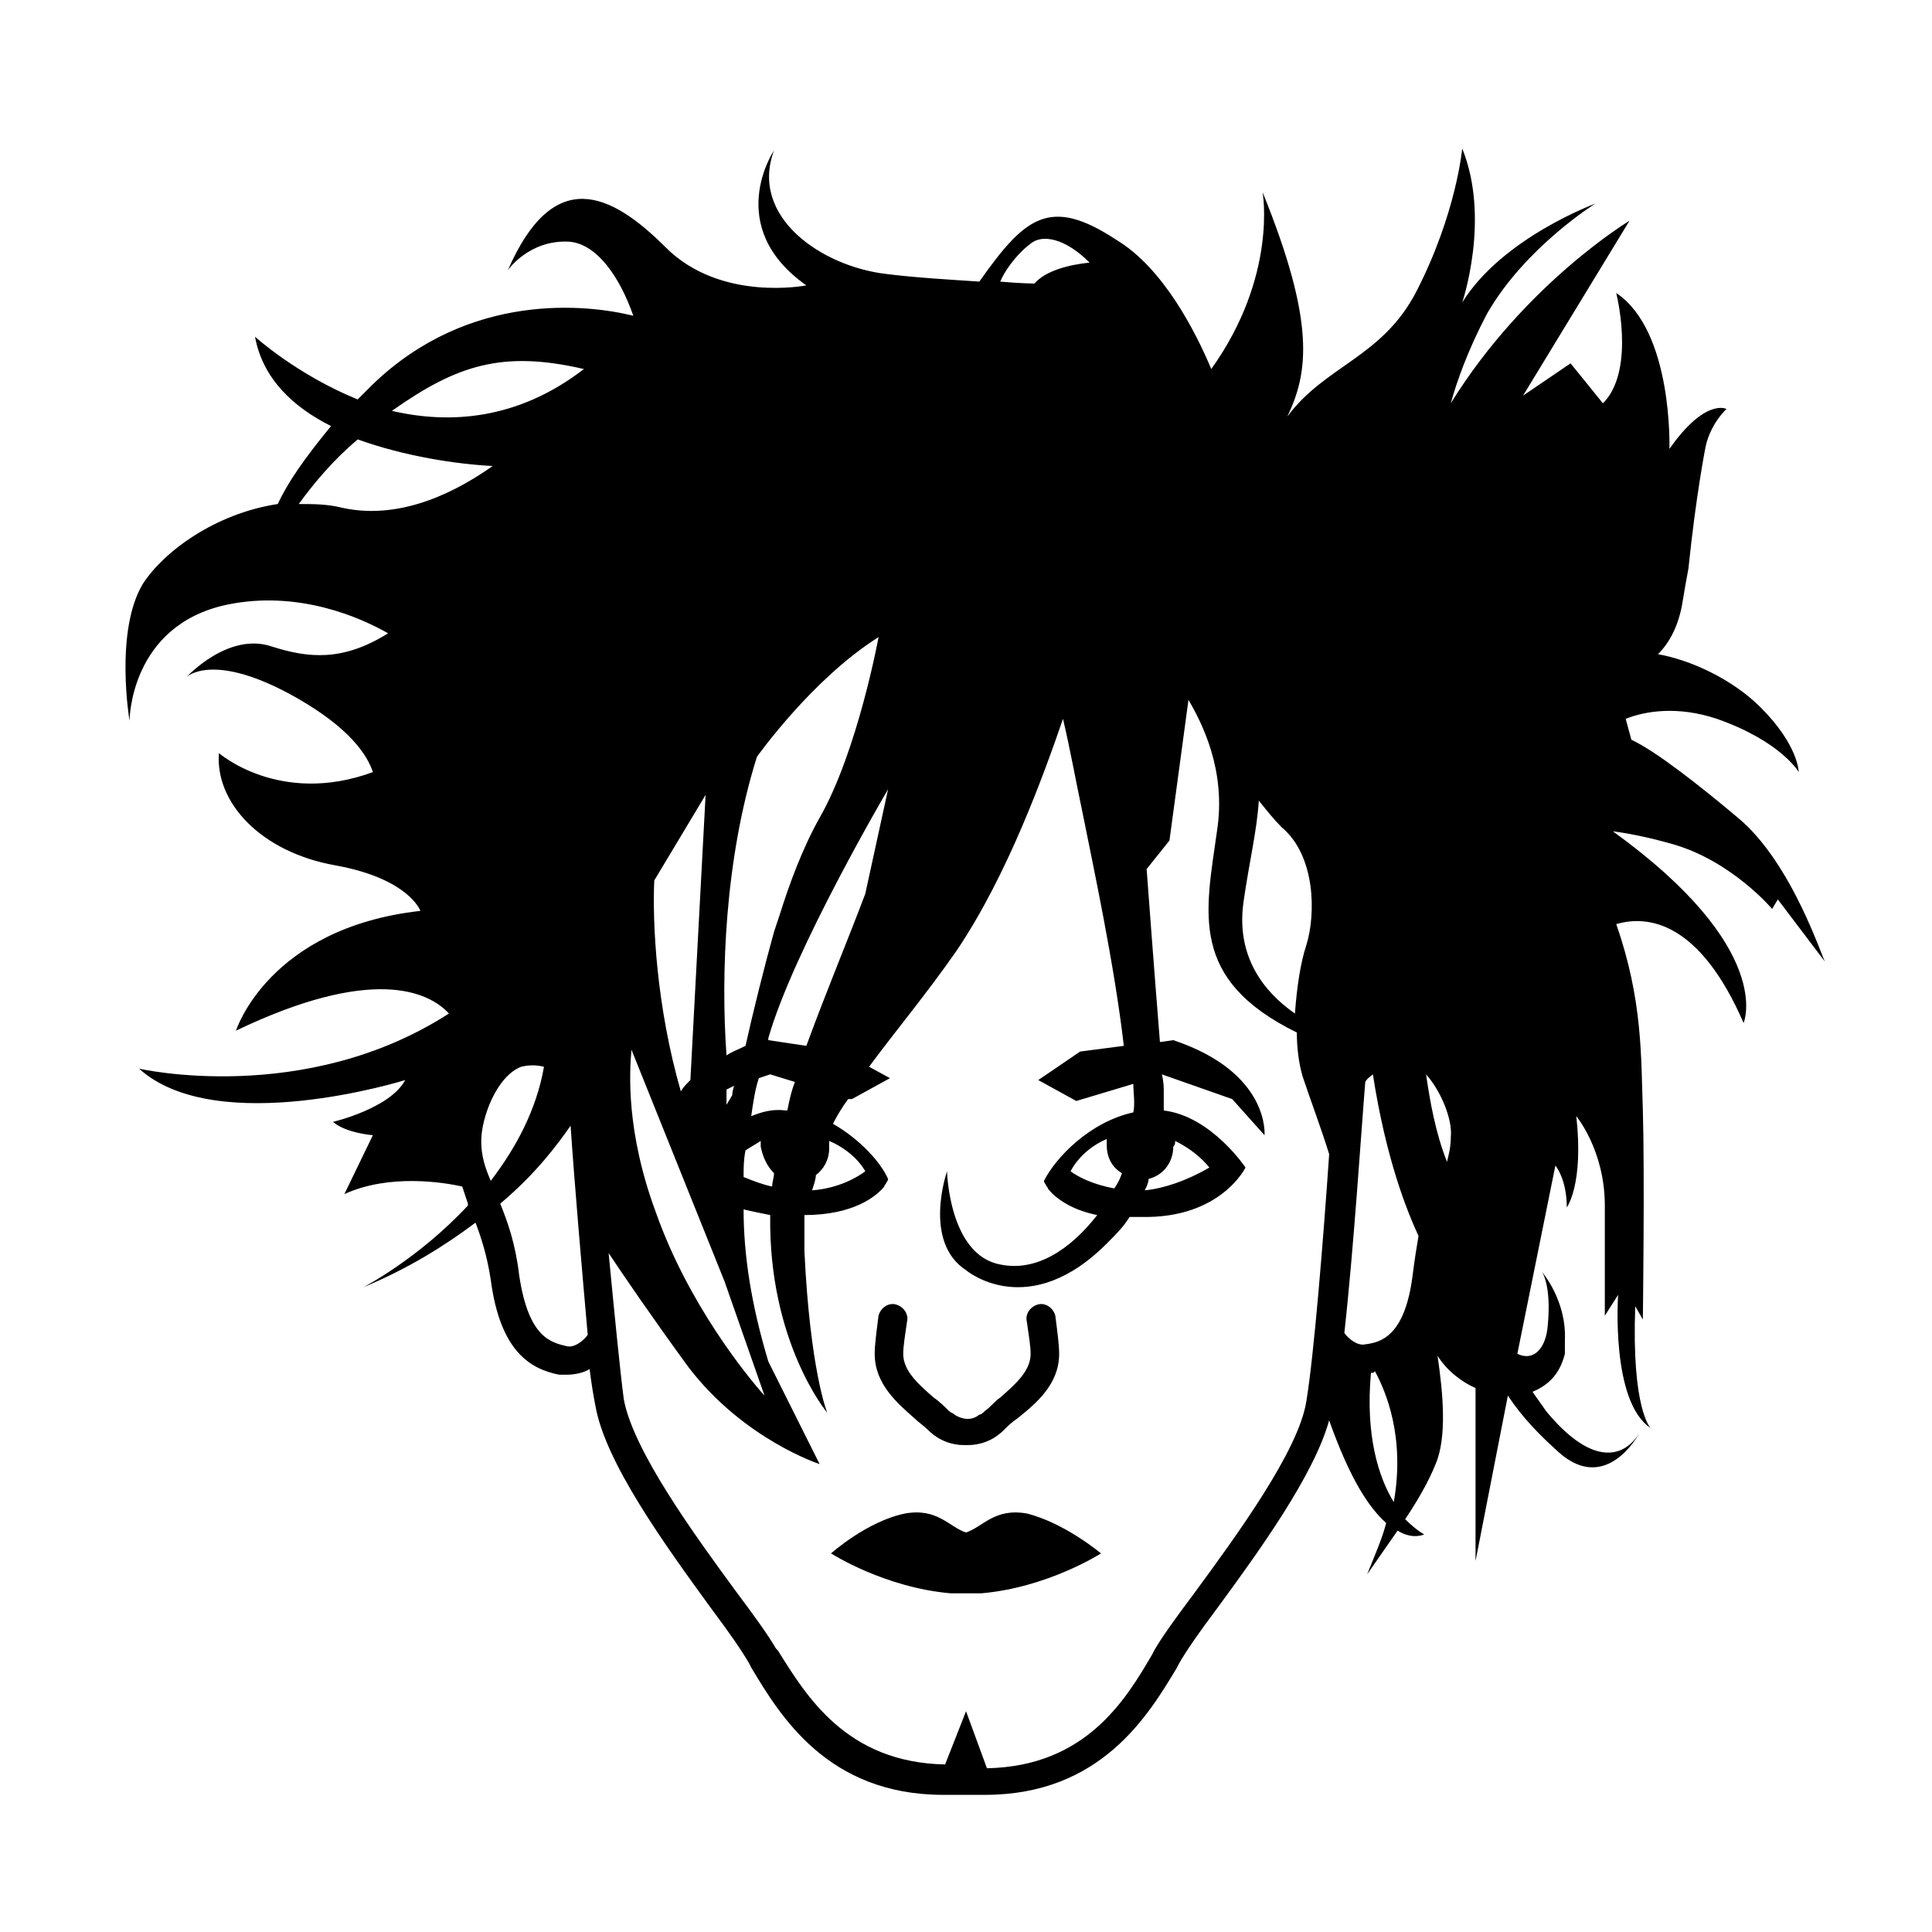 <?xml version="1.0" encoding="UTF-8"?>
<!-- Uploaded to: SVG Repo, www.svgrepo.com, Generator: SVG Repo Mixer Tools -->
<svg fill="#000000" width="800px" height="800px" version="1.1" viewBox="144 144 512 512" xmlns="http://www.w3.org/2000/svg">
 <g>
  <path d="m400 550.13c-4.535-1.512-7.559-6.551-16.121-5.039-10.078 2.016-19.648 10.578-19.648 10.578s14.105 9.07 31.738 10.578h3.023 1.008 1.008 3.023c17.633-1.512 31.738-10.578 31.738-10.578s-9.574-8.062-19.648-10.578c-8.566-1.508-11.59 3.527-16.121 5.039z"/>
  <path d="m386.39 519.91c1.008 1.008 2.519 2.016 3.527 3.023 3.023 3.023 6.551 4.031 9.574 4.031h0.504 0.504c3.023 0 6.551-1.008 9.574-4.031 1.008-1.008 2.016-2.016 3.527-3.023 5.039-4.031 11.082-9.07 11.082-17.129 0-2.519-0.504-6.047-1.008-10.078-0.504-2.016-2.519-3.527-4.535-3.023-2.016 0.504-3.527 2.519-3.023 4.535 0.504 3.527 1.008 6.551 1.008 8.566 0 4.535-4.031 8.062-8.062 11.586-1.512 1.008-2.519 2.519-4.031 3.527-0.504 0.504-1.008 1.008-1.512 1.008-3.023 2.519-6.551 0-6.551 0-0.504-0.504-1.008-0.504-1.512-1.008-1.008-1.008-2.519-2.519-4.031-3.527-4.031-3.527-8.062-7.055-8.062-11.586 0-2.016 0.504-5.039 1.008-8.566 0.504-2.016-1.008-4.031-3.023-4.535-2.016-0.504-4.031 1.008-4.535 3.023-0.504 4.031-1.008 7.559-1.008 10.078 0.008 8.059 6.055 13.098 10.586 17.129z"/>
  <path d="m604.55 360.7c-9.574-8.062-21.664-17.633-28.215-20.656l-1.512-5.543c5.039-2.016 13.602-3.527 24.184 0 17.129 6.047 21.664 14.105 21.664 14.105s0-7.055-10.078-17.129c-7.559-7.559-18.641-12.594-27.207-14.105 3.023-3.023 5.543-7.559 6.551-14.105 0.504-3.023 1.008-6.047 1.512-8.566 2.016-19.648 4.535-32.242 4.535-32.242 0.504-2.519 2.016-6.551 5.543-10.078 0 0-5.543-3.023-15.113 10.578 0 0 1.008-31.234-14.105-41.312 0 0 5.039 19.648-3.023 28.719l-0.504 0.504-8.566-10.578-12.598 8.562 28.215-46.352s-27.711 16.625-47.359 48.367c1.512-5.543 4.535-14.105 9.574-23.68 10.078-17.633 28.719-29.223 28.719-29.223s-24.688 9.07-35.266 26.199c0 0 7.559-22.168 0-40.809 0 0-1.512 17.129-12.09 37.785-9.07 17.633-24.184 19.648-34.258 33.25 5.543-11.586 7.559-24.688-6.551-59.449 0 0 4.031 22.168-13.602 46.855-4.031-9.574-12.594-26.703-25.191-34.258-17.633-11.586-24.184-6.047-36.273 11.082-7.559-0.504-16.625-1.008-24.688-2.016-17.129-2.016-36.273-15.113-29.727-32.746 0 0-13.602 20.152 8.566 35.77 0 0-22.672 4.535-37.281-10.078-14.609-14.609-29.727-21.664-41.816 6.047 0 0 5.543-8.062 16.121-7.559 7.559 0.504 13.602 9.574 17.129 19.648-12.09-3.023-43.328-6.551-69.023 18.137-1.512 1.512-3.023 3.023-4.031 4.031-16.121-6.551-27.207-16.625-27.207-16.625 2.016 11.082 10.078 18.641 20.152 23.68-7.055 8.566-11.586 15.113-14.105 20.656-16.625 2.519-30.23 12.594-35.77 21.16-7.559 12.598-3.527 36.277-3.527 36.277s0-25.191 25.695-30.73c19.145-4.031 35.77 3.527 42.824 7.559-12.09 7.559-21.16 6.551-30.73 3.527-11.586-4.031-22.672 8.062-22.672 8.062s7.055-7.055 29.223 5.543c14.105 8.062 18.641 15.113 20.152 19.648-24.688 9.07-40.809-5.039-40.809-5.039-1.008 13.098 11.082 26.199 30.73 29.727 19.648 3.527 22.672 12.09 22.672 12.09-40.305 4.535-48.871 31.738-48.871 31.738 35.77-17.129 50.883-10.578 56.426-4.535-38.289 24.688-82.121 14.609-82.121 14.609 20.656 18.641 70.535 3.023 70.535 3.023-4.031 7.559-19.145 11.082-19.145 11.082 3.527 3.023 10.578 3.527 10.578 3.527l-7.559 15.617c12.09-5.543 26.703-3.023 31.234-2.016 0.504 1.512 1.008 3.023 1.512 4.535v0.504c-13.098 14.105-27.711 21.664-27.711 21.664 12.09-5.039 21.664-11.082 29.727-17.129 1.512 4.031 3.023 8.566 4.031 15.113 2.519 19.145 10.578 23.68 18.137 25.191h2.016c2.016 0 4.535-0.504 6.047-1.512 0.504 4.031 1.008 7.055 1.512 9.574 2.519 15.113 18.641 37.281 30.73 53.906 4.535 6.047 8.062 11.082 10.078 14.609l0.504 1.008c7.559 12.594 20.152 33.754 50.883 33.754h3.023 5.039 3.023c30.73 0 43.328-21.16 50.883-33.754l0.504-1.008c2.016-3.527 5.543-8.566 10.078-14.609 11.082-15.113 25.695-35.266 29.727-49.879 5.543 15.617 10.578 23.176 15.113 27.207-1.008 4.031-3.023 8.566-5.039 13.602 0 0 3.527-5.039 8.062-11.586 4.031 2.519 7.055 1.008 7.055 1.008s-2.016-1.008-5.039-4.031c3.023-4.535 6.047-9.574 8.062-14.609 3.023-7.055 2.016-18.641 0.504-28.719 2.519 4.031 6.551 7.055 10.078 8.566v45.848l8.566-43.832c4.031 6.047 8.566 10.578 13.602 15.113 12.594 11.082 21.16-5.039 21.16-5.039-4.535 7.055-13.098 8.062-24.688-6.047-1.008-1.512-2.519-3.527-3.527-5.039 3.527-1.512 7.055-4.031 8.566-10.078v-0.504-0.504-0.504-2.016c0.504-10.578-6.047-18.137-6.047-18.137s2.519 3.527 1.512 14.105c-0.504 6.551-4.031 9.574-8.062 7.559l10.078-49.879s3.023 3.527 3.023 11.082c0 0 4.535-6.047 2.519-24.184 0 0 7.559 9.07 7.559 23.68v29.223l3.527-5.543s-2.016 28.215 8.566 35.266c0 0-5.039-5.039-4.031-32.242l2.016 3.527s0.504-38.289 0-55.418c-0.504-14.105 0-29.223-7.055-49.375 8.566-2.519 22.168-0.504 33.754 26.199 0 0 8.566-19.648-34.762-50.883h-0.504c4.031 0.504 9.574 1.512 16.625 3.527 15.617 4.535 26.199 17.129 26.199 17.129l1.512-2.519 12.594 16.625c-0.516 0.004-8.574-26.195-23.184-38.285zm-305.81-118.9c-17.633 13.602-35.77 14.609-50.883 11.082 17.125-12.09 29.219-16.117 50.883-11.082zm-63.984 36.781c-4.031-1.008-7.559-1.008-11.586-1.008 4.031-5.543 9.07-11.586 15.617-17.129 12.594 4.535 26.199 6.551 35.77 7.055-8.566 6.043-23.68 14.605-39.801 11.082zm39.297 178.35c-1.512-3.527-2.519-6.551-2.519-10.578 0-6.047 4.031-17.129 10.578-19.648 2.016-0.504 4.031-0.504 6.047 0-2.016 11.586-7.559 21.66-14.105 30.227zm20.152 43.832c-4.031-1.008-10.078-2.016-12.594-18.641-1.008-8.566-3.023-14.105-5.039-19.145 9.574-8.062 15.113-15.617 18.641-20.656 1.008 15.113 3.023 38.289 4.535 55.418-1.008 1.512-3.527 3.527-5.543 3.023zm179.36-117.89c1.512-10.578 3.527-18.641 4.031-26.703 2.016 2.519 4.031 5.039 6.047 7.055 9.07 7.559 9.07 23.176 6.551 31.234-1.512 4.535-2.519 11.082-3.023 18.137-5.039-3.523-16.125-12.59-13.605-29.723zm-18.137 63.48c4.031 2.016 7.055 4.535 9.07 7.055-6.047 3.527-12.09 5.543-17.129 6.047 0.504-1.008 1.008-2.016 1.008-3.023 4.031-1.008 6.551-4.535 6.551-8.566 0.5-0.504 0.5-1.008 0.5-1.512zm-38.289-237.8c3.023-2.519 9.07-1.512 15.617 5.039-5.039 0.504-11.586 2.016-14.609 5.543 0 0-3.527 0-9.07-0.504 1.008-2.519 4.031-7.055 8.062-10.078zm-37.785 144.59-6.047 27.711c-4.535 12.09-10.078 25.191-15.617 40.305l-10.078-1.512v-0.504c6.551-23.176 31.742-66 31.742-66zm-15.621 93.203c7.055 3.023 9.574 8.062 9.574 8.062-2.016 1.512-7.055 4.535-14.105 5.039 0.504-1.512 1.008-3.023 1.008-4.031 2.016-1.512 3.527-4.031 3.527-7.055-0.004-1.008-0.004-1.512-0.004-2.016zm-14.609 8.566c0 1.008-0.504 2.519-0.504 3.527-2.519-0.504-5.039-1.512-7.559-2.519 0-2.519 0-4.535 0.504-7.055 1.512-1.008 2.519-1.512 4.031-2.519v1.512c0.504 2.519 1.512 5.039 3.527 7.055zm-6.047-15.113c0.504-3.527 1.008-7.055 2.016-10.078l3.023-1.008 6.551 2.016c-1.008 2.519-1.512 5.039-2.016 7.559h-0.504c-3.527-0.504-6.551 0.504-9.07 1.512zm1.512-95.223s14.609-20.656 32.242-31.738c0 0-5.543 30.23-15.617 47.863-4.535 8.062-8.062 17.633-10.578 25.695-0.504 1.512-1.008 3.023-1.512 4.535-2.519 9.07-5.543 21.16-7.559 30.23-2.016 1.008-3.527 1.512-5.039 2.519-1.508-21.168-0.5-51.898 8.062-79.105zm-6.043 87.16c-0.504 1.512-0.504 2.519-0.504 2.519l-1.512 2.519v-4.031zm-21.16-54.41 13.602-22.672-4.031 75.57c-1.008 1.008-2.016 2.016-2.519 3.023-6.547-22.672-7.555-44.84-7.051-55.922zm-6.047 44.84 24.688 61.465 10.578 30.23c-4.535-5.039-20.152-24.184-28.719-48.367-8.059-21.668-7.051-37.285-6.547-43.328zm178.85 93.203c-2.016 13.098-18.641 35.77-29.727 50.883-4.535 6.047-8.566 11.586-10.578 15.113l-0.504 1.008c-7.055 12.09-17.633 29.727-43.832 30.23l-5.539-15.113-5.543 14.105c-26.199-0.504-36.777-18.137-44.336-30.23l-0.504-0.5c-2.016-3.527-6.047-9.07-10.578-15.113-11.082-15.113-27.207-37.281-29.727-50.883-1.008-7.559-2.519-23.176-4.031-38.793 4.031 6.047 11.586 17.129 21.16 30.23 14.609 19.145 34.762 25.695 34.762 25.695l-13.602-27.207c-4.535-15.113-6.551-28.215-6.551-40.305 2.016 0.504 4.535 1.008 7.055 1.512-0.504 33.754 15.113 52.395 15.113 52.395s-4.535-11.082-6.047-42.824v-9.574c13.098 0 19.145-5.039 21.16-7.559 0-0.504 0.504-0.504 0.504-1.008 0.504-0.504 0.504-1.008 0.504-1.008-2.016-4.535-7.559-10.578-14.609-14.609 1.008-2.016 2.519-4.535 4.031-6.551h1.008l10.078-5.543-5.543-3.023c7.055-9.574 15.113-19.145 23.176-30.73 13.602-20.152 23.176-46.855 28.215-61.465 2.016 8.566 3.527 17.129 5.039 24.184 3.023 15.113 8.566 40.809 11.082 62.473l-11.586 1.512-11.086 7.555 10.078 5.543 15.113-4.535c0 2.519 0.504 5.039 0 7.559-11.586 2.519-20.656 12.09-23.68 18.137 0 0 0 0.504 0.504 1.008 0 0.504 0.504 0.504 0.504 1.008 1.512 2.016 5.543 5.543 13.098 7.055-7.055 9.07-16.121 15.113-25.695 13.098-13.602-2.519-14.105-24.688-14.105-24.688s-6.551 18.641 5.039 26.199c0 0 16.625 14.105 37.785-7.559 2.016-2.016 4.031-4.031 5.543-6.551h3.023c21.16 0.504 27.711-13.098 27.711-13.098s-9.07-13.602-21.664-15.113v-5.039c0-1.008 0-2.519-0.504-4.535l18.641 6.551 8.566 9.574s1.512-16.625-24.184-25.191l-3.531 0.504c-1.512-18.641-3.527-45.848-3.527-45.848l6.047-7.559 5.039-37.281c3.527 6.047 10.078 18.641 7.559 34.762-3.023 21.664-7.559 39.297 21.16 53.402 0 4.031 0.504 8.062 1.512 11.586 2.016 6.047 5.039 14.105 7.055 20.656-1.516 22.172-4.035 53.41-6.051 65.5zm-48.867-60.457c-0.504 1.512-1.008 2.519-2.016 4.031-5.543-1.008-9.574-3.023-11.586-4.535 0 0 2.519-5.543 9.574-8.566v1.512c-0.004 3.527 1.508 6.047 4.027 7.559zm72.043 87.16c-4.031-6.551-7.559-17.633-6.047-34.258 0.504 0 1.008 0 1.008-0.504 3.023 5.539 8.062 17.629 5.039 34.762zm5.039-60.457c-2.016 16.625-8.566 18.137-12.594 18.641-2.016 0.504-4.535-1.512-5.543-3.023 2.519-22.672 4.535-54.41 5.543-66.504 0.504-1.008 1.512-1.512 2.016-2.016 3.527 22.672 9.07 36.273 12.09 42.824-0.504 3.023-1.008 6.047-1.512 10.078zm9.066-29.727c-3.023-7.559-4.535-16.121-5.543-23.176 4.031 4.535 7.055 12.09 6.551 16.625 0 2.519-0.504 4.535-1.008 6.551z"/>
 </g>
</svg>